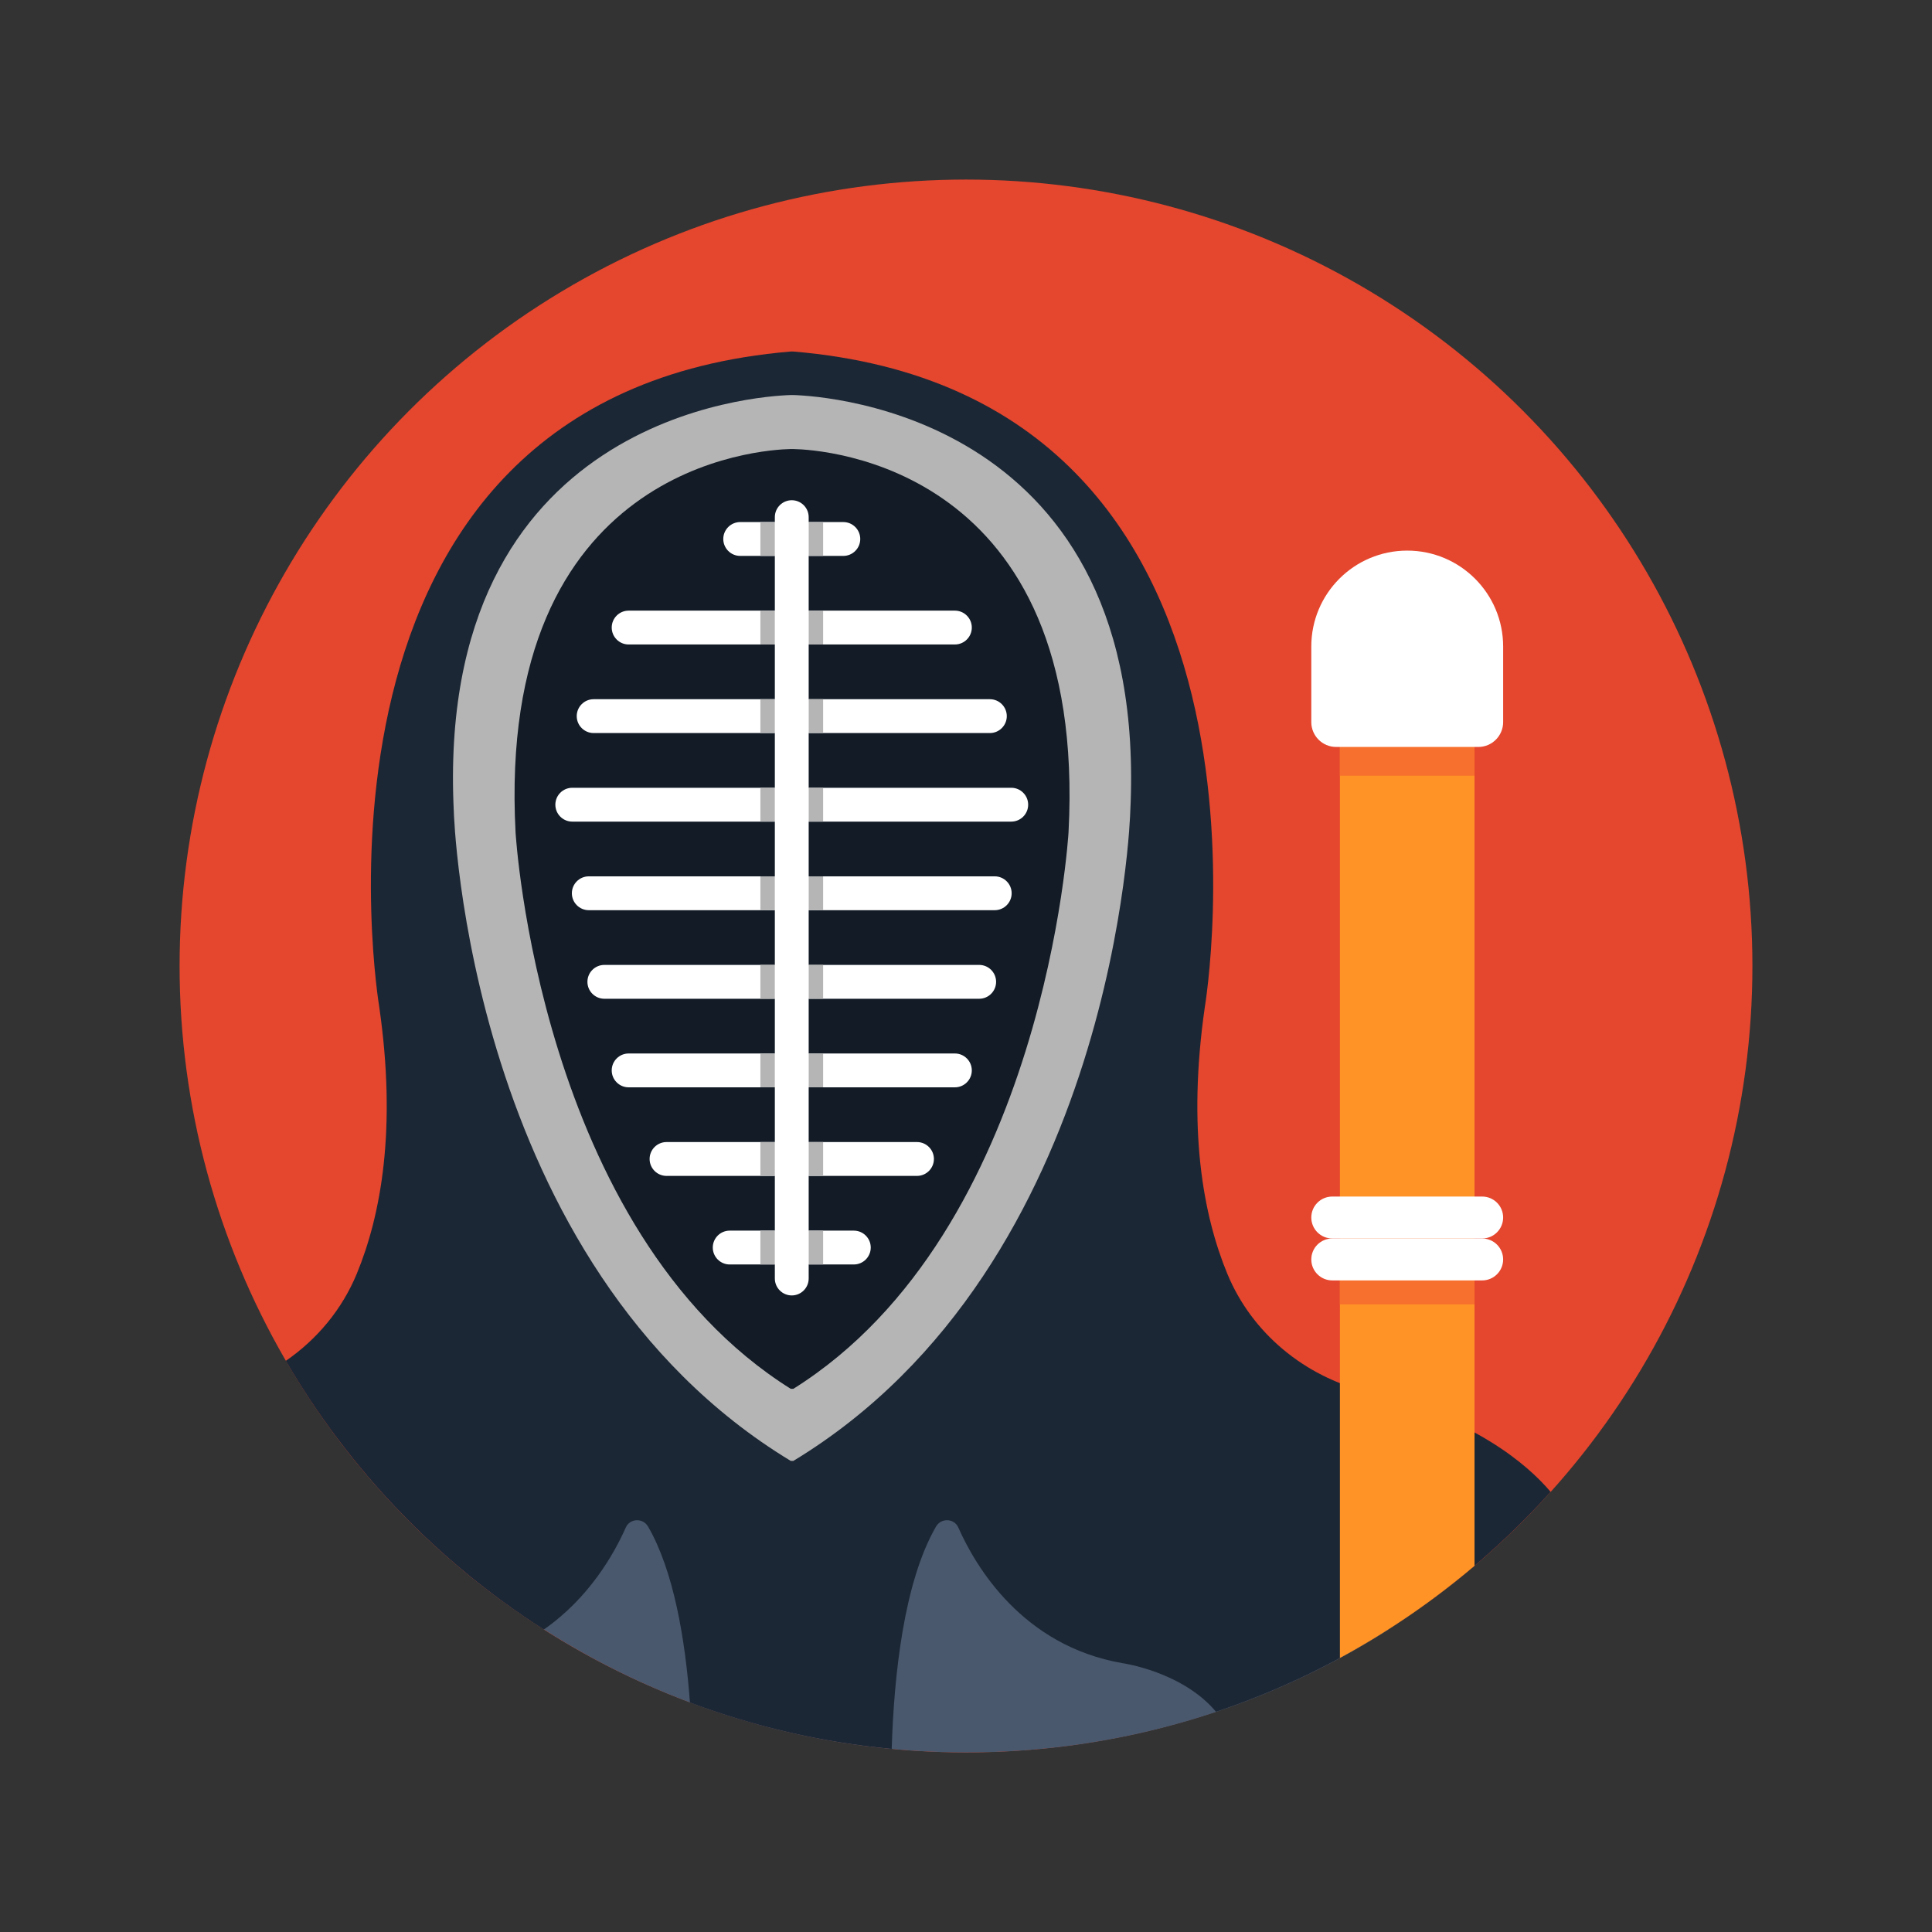 <svg id="kendo" enable-background="new 0 0 512 512" height="512" viewBox="0 0 512 512" width="512" xmlns="http://www.w3.org/2000/svg"><rect x="0" y="0" width="512" height="512" fill="#333333" stroke="none"/><circle cx="256" cy="255.994" fill="#e5462e" r="208.408"/><g><path d="m280.951 390.817-183.863-.088c38.207 45.045 95.201 73.654 158.895 73.685 41.184.02 79.581-11.912 111.918-32.512-21.377-25.936-53.228-41.069-86.95-41.085z" fill="#49586d"/><path d="m410.94 395.366c-6.295-7.419-20.319-19.408-48.722-26.52-16.555-4.146-30.474-15.539-36.98-31.316-6.373-15.456-10.625-38.264-5.937-70.729 0 0 27.161-162.222-109.047-173.643h-.709c-136.208 11.42-109.047 173.642-109.047 173.642 4.688 32.465.436 55.273-5.937 70.729-3.923 9.513-10.552 17.416-18.818 23.113 16.782 28.845 40.285 53.296 68.37 71.203 12.05-8.381 18.669-20.132 21.719-27.023 1.101-2.488 4.565-2.608 5.923-.25 6.786 11.774 9.827 29.783 11.088 46.613 16.891 6.334 34.821 10.536 53.467 12.284.612-19.717 3.253-44.181 11.735-58.898 1.359-2.358 4.822-2.238 5.923.25 4.541 10.262 16.941 31.339 43.519 35.939 0 0 15.84 2.223 24.773 12.88 34.458-11.545 64.897-31.853 88.68-58.274z" fill="#1c2735"/><path d="m210.254 104.691h-.709c-8.644.265-94.457 5.538-89.277 110.423 0 0 3.399 119.988 89.277 172.034h.709c85.878-52.046 89.277-172.034 89.277-172.034 5.179-104.884-80.633-110.157-89.277-110.423z" fill="#b5b5b5"/><path d="m210.254 118.999h-.709c-7.785.162-78.068 4.319-72.916 101.569 0 0 6.1 105.584 72.916 147.478h.709c66.816-41.893 72.916-147.478 72.916-147.478 5.152-97.251-65.131-101.407-72.916-101.569z" fill="#121b26"/><path d="m267.99 217.738c2.473 0 4.485-2.012 4.485-4.485s-2.012-4.485-4.485-4.485h-53.681v-14.502h48.017c2.471 0 4.483-2.012 4.483-4.485s-2.012-4.485-4.483-4.485h-48.017v-14.502h38.745c2.473 0 4.485-2.012 4.485-4.485s-2.012-4.485-4.485-4.485h-38.745v-14.502h9.181c2.473 0 4.485-2.012 4.485-4.485s-2.012-4.485-4.485-4.485h-9.181v-1.303c0-2.473-2.012-4.485-4.485-4.485s-4.485 2.012-4.485 4.485v1.303h-9.181c-2.471 0-4.483 2.012-4.483 4.485s2.012 4.485 4.483 4.485h9.181v14.502h-38.745c-2.473 0-4.485 2.012-4.485 4.485s2.012 4.485 4.485 4.485h38.745v14.502h-48.015c-2.473 0-4.485 2.012-4.485 4.485s2.012 4.485 4.485 4.485h48.015v14.502h-53.681c-2.473 0-4.485 2.012-4.485 4.485s2.012 4.485 4.485 4.485h53.681v14.502h-49.304c-2.473 0-4.485 2.012-4.485 4.485s2.012 4.485 4.485 4.485h49.304v14.502h-45.182c-2.473 0-4.485 2.012-4.485 4.485s2.012 4.485 4.485 4.485h45.182v14.502h-38.745c-2.473 0-4.485 2.012-4.485 4.485s2.012 4.485 4.485 4.485h38.745v14.502h-28.702c-2.473 0-4.485 2.012-4.485 4.485s2.012 4.485 4.485 4.485h28.702v14.504h-11.962c-2.473 0-4.485 2.012-4.485 4.483 0 2.473 2.012 4.485 4.485 4.485h11.962v3.72c0 2.473 2.012 4.485 4.485 4.485s4.485-2.012 4.485-4.485v-3.72h11.962c2.473 0 4.485-2.012 4.485-4.485 0-2.471-2.012-4.483-4.485-4.483h-11.962v-14.504h28.702c2.473 0 4.485-2.012 4.485-4.485s-2.012-4.485-4.485-4.485h-28.702v-14.502h38.745c2.473 0 4.485-2.012 4.485-4.485s-2.012-4.485-4.485-4.485h-38.745v-14.502h45.184c2.471 0 4.483-2.012 4.483-4.485s-2.012-4.485-4.483-4.485h-45.184v-14.502h49.304c2.473 0 4.485-2.012 4.485-4.485s-2.012-4.485-4.485-4.485h-49.304v-14.502z" fill="#fff"/><g fill="#b5b5b5"><g><path d="m201.511 161.824h3.821v8.97h-3.821z"/><path d="m201.511 138.352h3.821v8.97h-3.821z"/><path d="m201.511 208.768h3.821v8.97h-3.821z"/><path d="m201.511 232.24h3.821v8.97h-3.821z"/><path d="m201.511 185.296h3.821v8.97h-3.821z"/><path d="m201.511 255.712h3.821v8.97h-3.821z"/><path d="m201.511 302.656h3.821v8.97h-3.821z"/><path d="m201.511 326.131h3.821v8.968h-3.821z"/><path d="m201.511 279.184h3.821v8.97h-3.821z"/></g><g><path d="m214.319 161.824h3.818v8.97h-3.818z"/><path d="m214.319 185.296h3.818v8.97h-3.818z"/><path d="m214.319 208.768h3.818v8.97h-3.818z"/><path d="m214.319 232.24h3.818v8.97h-3.818z"/><path d="m214.319 326.131h3.818v8.968h-3.818z"/><path d="m214.319 138.352h3.818v8.97h-3.818z"/><path d="m214.319 255.712h3.818v8.97h-3.818z"/><path d="m214.319 279.184h3.818v8.97h-3.818z"/><path d="m214.319 302.656h3.818v8.97h-3.818z"/></g></g></g><g><path d="m372.926 169.131c-9.852 0-17.839 7.987-17.839 17.839v252.412c12.755-6.907 24.701-15.113 35.677-24.428v-227.985c.001-9.852-7.986-17.838-17.838-17.838z" fill="#ff9326"/><path d="m372.926 169.131c-9.852 0-17.839 7.987-17.839 17.839v18.589h35.677v-18.589c.001-9.853-7.986-17.839-17.838-17.839z" fill="#f7702d"/><path d="m355.088 326.471h35.677v19.193h-35.677z" fill="#f7702d"/><g fill="#fff"><path d="m372.926 145.916c-14.04 0-25.421 11.381-25.421 25.421v20.025c0 3.639 2.95 6.59 6.59 6.59h37.663c3.639 0 6.59-2.95 6.59-6.59v-20.025c-.001-14.039-11.382-25.421-25.422-25.421z"/><path d="m392.791 328.21h-39.729c-3.069 0-5.556-2.488-5.556-5.556 0-3.069 2.488-5.556 5.556-5.556h39.729c3.069 0 5.556 2.488 5.556 5.556 0 3.068-2.488 5.556-5.556 5.556z"/><path d="m392.791 339.323h-39.729c-3.069 0-5.556-2.488-5.556-5.556 0-3.069 2.488-5.556 5.556-5.556h39.729c3.069 0 5.556 2.488 5.556 5.556 0 3.068-2.488 5.556-5.556 5.556z"/></g></g></svg>